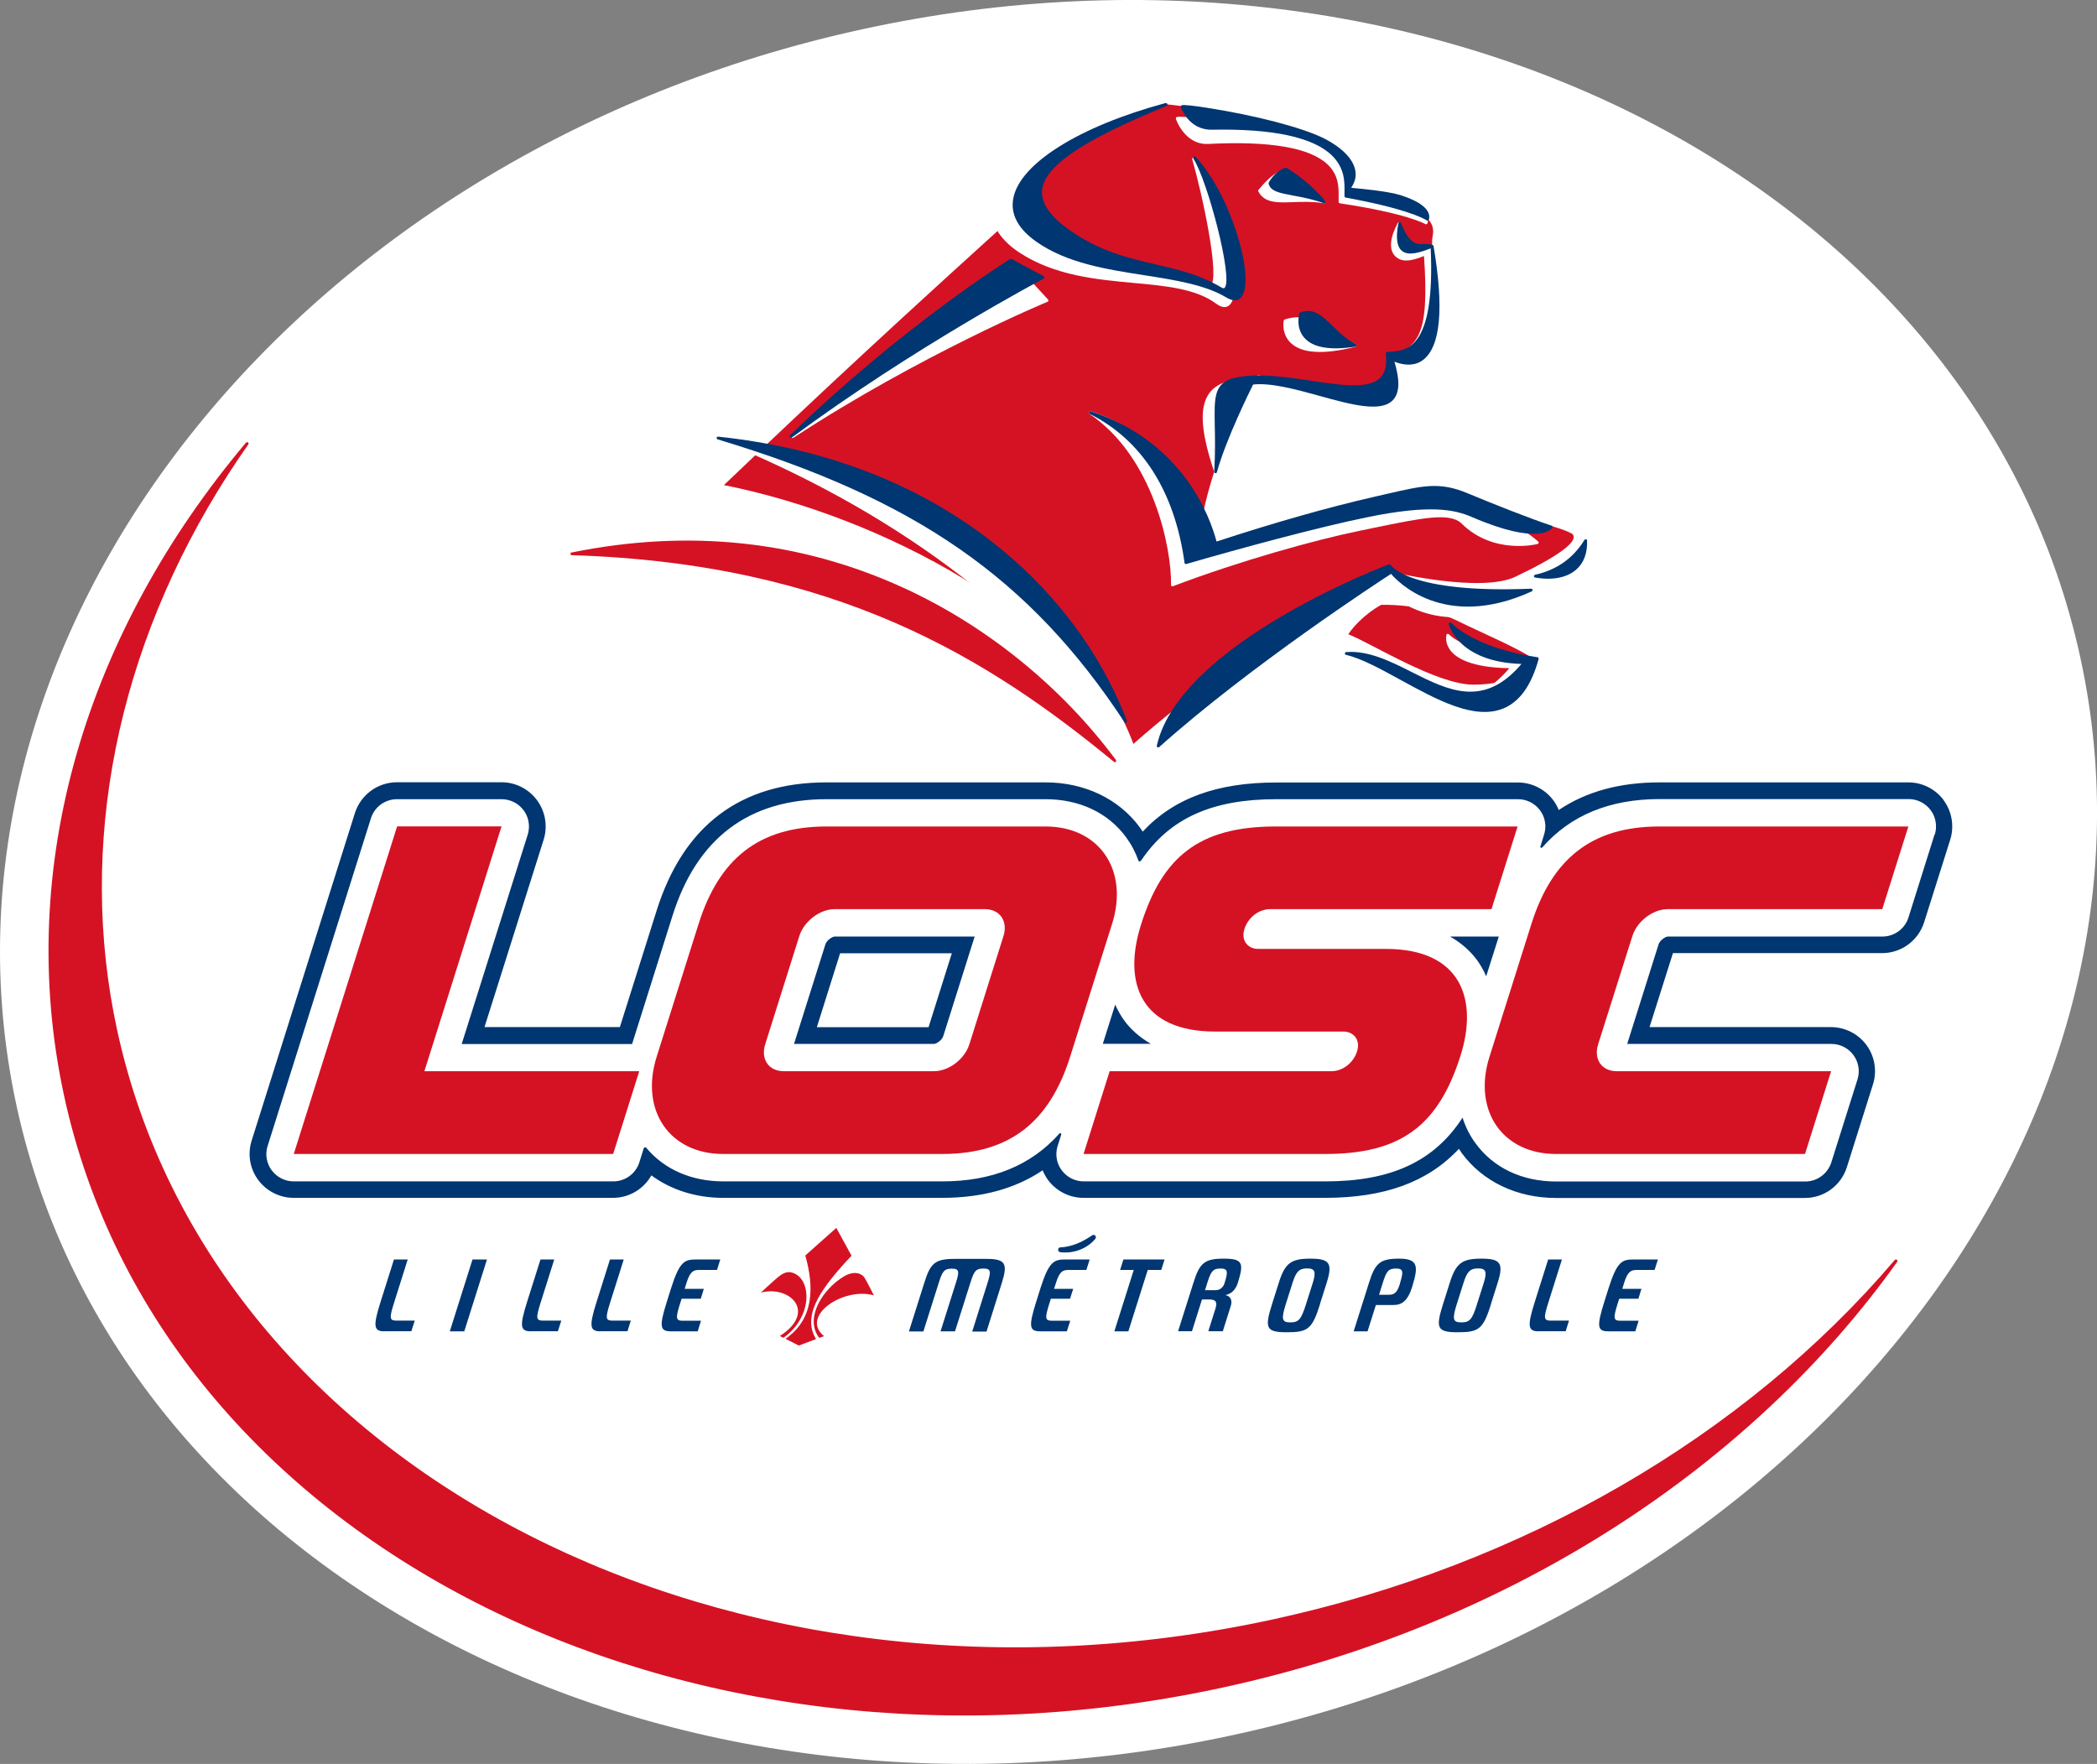<svg xmlns="http://www.w3.org/2000/svg" viewBox="0 0 178.32 150"><rect x="0" y="0" width="178.32" height="150" fill="#808080" stroke="none"/><defs><style>.d{fill:#003671;}.e{fill:#fff;}.f{fill:#d51224;}</style></defs><g id="a"></g><g id="b"><g id="c"><path class="e" d="M73.41,2.47h0C25.03,12.97-7.27,54.06,1.41,94.05c8.68,39.99,55.11,63.98,103.5,53.48,48.39-10.51,80.69-51.59,72-91.58C168.23,15.95,121.8-8.04,73.41,2.47Z"></path><g><path class="d" d="M165.3,68.06c-.71-.96-1.83-1.53-3.02-1.53h-21.17c-3.38,0-6.24,.79-8.56,2.35-.12-.29-.27-.56-.45-.81-.71-.96-1.83-1.53-3.02-1.53h-20.56c-5.01,0-8.7,1.33-11.35,4.18-.08-.12-.16-.25-.25-.37-1.78-2.42-4.7-3.82-8.01-3.82h-18.62c-7.31,0-12.17,3.66-14.45,10.89l-3.13,9.92h-11.51c1.8-5.72,5.03-15.94,5.03-15.94,.12-.37,.17-.75,.17-1.13,0-.79-.25-1.57-.73-2.22-.71-.96-1.83-1.53-3.02-1.53h-8.89c-1.64,0-3.08,1.06-3.58,2.62l-8.78,27.85c-.36,1.14-.16,2.38,.55,3.34,.71,.96,1.83,1.53,3.02,1.53h27.16c1.37,0,2.61-.75,3.26-1.91,1.67,1.23,3.79,1.91,6.1,1.91h18.62c3.38,0,6.23-.78,8.55-2.34,.12,.28,.27,.56,.45,.81,.71,.96,1.83,1.53,3.02,1.53h20.54c5.03,0,8.73-1.32,11.39-4.17,.08,.12,.16,.24,.24,.36,1.78,2.43,4.7,3.82,8.01,3.82h21.17c1.64,0,3.08-1.06,3.57-2.62l2.22-7.04c.36-1.14,.15-2.38-.55-3.34-.71-.96-1.83-1.53-3.03-1.53,0,0-11.39,0-15.42,0,.8-2.54,1.85-5.85,1.99-6.29h17.78c1.64,0,3.08-1.06,3.58-2.62l2.22-7.03c.12-.37,.17-.75,.17-1.13,0-.79-.25-1.57-.73-2.22Zm-.8,2.92l-2.21,7.03c-.3,.97-1.2,1.63-2.22,1.63h-18.24c-.21,0-.69,.33-.79,.66,0,0-2.28,7.23-2.67,8.47,1.6,0,17.36,0,17.36,0,.74,0,1.44,.35,1.88,.95,.44,.6,.57,1.37,.34,2.08l-2.22,7.04c-.31,.97-1.2,1.63-2.22,1.63h-21.17c-2.9,0-5.33-1.15-6.86-3.24-.49-.66-.86-1.4-1.11-2.19-2.44,3.76-6.13,5.42-11.67,5.42h-20.54c-.74,0-1.44-.35-1.88-.95-.3-.4-.45-.89-.45-1.37,0-.23,.04-.47,.11-.7l.29-.92c.03-.06,.01-.13-.04-.16-.04-.02-.09,0-.12,.05-2.39,2.69-5.71,4.05-9.93,4.05h-18.62c-2.71,0-5.02-1.01-6.56-2.85-.02-.03-.06-.05-.1-.05-.06,0-.1,.04-.12,.09l-.37,1.18c-.3,.97-1.2,1.63-2.22,1.63H24.98c-.74,0-1.44-.35-1.88-.95-.44-.6-.57-1.37-.34-2.07l8.78-27.85c.3-.97,1.2-1.63,2.22-1.63h8.89c.74,0,1.44,.35,1.88,.95,.3,.4,.45,.89,.45,1.38,0,.23-.04,.47-.11,.7,0,0-4.22,13.37-5.61,17.79h14.49l3.44-10.92c2.07-6.57,6.48-9.9,13.09-9.9h18.62c2.89,0,5.33,1.15,6.86,3.24,.45,.61,.8,1.28,1.05,1.99,.02,.05,.07,.06,.11,.06,.04,0,.1-.04,.12-.08,2.43-3.61,6.07-5.21,11.48-5.21h20.56c.74,0,1.44,.35,1.88,.95,.3,.4,.45,.89,.45,1.37,0,.23-.04,.47-.11,.7l-.3,.96c-.03,.08,0,.13,.04,.15,.04,.02,.08,0,.12-.04,2.39-2.72,5.72-4.1,9.97-4.1h21.17c.74,0,1.44,.35,1.88,.95,.3,.4,.45,.89,.45,1.38,0,.23-.03,.47-.11,.7Z"></path><path class="d" d="M125.6,81.64c.31,.43,.57,.89,.78,1.38l1.07-3.38h-4.14c1.05,.6,1.79,1.32,2.29,2Z"></path><path class="d" d="M95.61,86.79c-.31-.42-.56-.88-.78-1.36l-1.05,3.33h4.08c-1.04-.6-1.77-1.31-2.26-1.98Z"></path><path class="d" d="M70.19,80.3s-1.98,6.3-2.67,8.47h11.9c.21,0,.69-.33,.79-.66,0,0,2.27-7.22,2.67-8.47h-11.9c-.21,0-.69,.33-.79,.66Zm10.75,.76c-.8,2.54-1.84,5.85-1.98,6.29h-9.5c.71-2.26,1.67-5.3,1.98-6.29h9.5Z"></path></g><g><polygon class="f" points="36.09 91.09 42.65 70.27 33.77 70.27 24.98 98.13 52.14 98.13 54.36 91.09 36.09 91.09"></polygon><path class="f" d="M88.91,70.28h-18.62c-5.79,0-9.14,2.77-10.88,8.27l-3.57,11.31c-1.44,4.57,1.1,8.27,5.66,8.27h18.62c5.79,0,9.14-2.77,10.88-8.27l3.57-11.31c1.44-4.57-1.1-8.27-5.66-8.27Zm-3.58,9.32l-2.9,9.2c-.4,1.27-1.75,2.29-3.01,2.29h-12.78c-1.27,0-1.97-1.02-1.57-2.29l2.9-9.2c.4-1.27,1.75-2.29,3.01-2.29h12.78c1.26,0,1.97,1.03,1.57,2.29Z"></path><path class="f" d="M137.47,91.09c-1.27,0-1.97-1.02-1.57-2.29l2.91-9.2c.4-1.27,1.75-2.29,3.01-2.29h18.24l2.22-7.03h-21.17c-5.78,0-9.14,2.77-10.88,8.27l-3.57,11.31c-1.44,4.57,1.1,8.27,5.66,8.27h21.17l2.22-7.04h-18.25Z"></path><path class="f" d="M94.36,91.09l-2.22,7.04h20.54c6.4,0,9.62-2.36,11.52-8.37,1.48-4.68,.14-9.07-6.37-9.07h-10.87c-.75,0-1.47-.62-1.14-1.69,.31-.97,1.21-1.69,2.18-1.69h18.83l2.22-7.03h-20.56c-6.59,0-9.66,2.63-11.47,8.37-1.56,4.95-.01,9.07,6.32,9.07h10.92c.75,0,1.47,.62,1.14,1.68-.3,.97-1.21,1.69-2.18,1.69h-18.87Z"></path></g><g><path class="d" d="M32.71,113.21c-.93,0-1.01-.4-.35-2.5l1.14-3.61h1.17l-1.18,3.74c-.4,1.28-.36,1.46,.25,1.46h1.53l-.29,.9h-2.28Z"></path><path class="d" d="M38.25,113.21l1.93-6.11h1.23l-1.93,6.11h-1.23Z"></path><path class="d" d="M45.17,113.21c-.93,0-1.01-.4-.35-2.5l1.14-3.61h1.17l-1.18,3.74c-.4,1.28-.36,1.46,.25,1.46h1.53l-.29,.9h-2.28Z"></path><path class="d" d="M51.08,113.21c-.93,0-1.01-.4-.35-2.5l1.14-3.61h1.17l-1.18,3.74c-.4,1.28-.36,1.46,.25,1.46h1.53l-.28,.9h-2.28Z"></path><path class="d" d="M57.05,113.21c-.93,0-1.01-.4-.35-2.5l.37-1.18c.74-2.33,1.18-2.43,2.17-2.43h2.01l-.28,.89h-1.48c-.51,0-.79,.09-1.11,1.09l-.16,.52h1.63l-.26,.84h-1.63l-.13,.41c-.4,1.28-.36,1.46,.25,1.46h1.53l-.28,.9h-2.28Z"></path><path class="d" d="M82.68,113.21l1.29-4.1c.31-.98,.31-1.24-.35-1.24s-.8,.25-1.1,1.2l-1.31,4.14h-1.23l1.31-4.14c.3-.94,.29-1.19-.36-1.19s-.8,.25-1.1,1.2l-1.31,4.14h-1.23l1.31-4.14c.52-1.66,.89-2.03,2.59-2.03h2.68c1.63,0,1.85,.38,1.31,2.08l-1.29,4.1h-1.23Z"></path><path class="d" d="M88.46,113.21c-.93,0-1.01-.4-.35-2.5l.37-1.18c.74-2.33,1.18-2.43,2.17-2.43h2.01l-.28,.89h-1.48c-.51,0-.79,.09-1.1,1.09l-.17,.52h1.63l-.27,.84h-1.63l-.13,.41c-.4,1.28-.36,1.46,.25,1.46h1.53l-.29,.9h-2.28Z"></path><path class="d" d="M97.6,107.99l-1.65,5.22h-1.19l1.65-5.22h-1.16l.28-.89h3.5l-.28,.89h-1.16Z"></path><path class="d" d="M104.13,109.11c-.2,.65-.78,.6-.78,.6h-.88l.2-.64c.3-.95,.47-1.2,1.11-1.2s.66,.26,.35,1.24Zm-.15,4.1l.68-2.16c.14-.43,.02-.82-.45-.92,.44-.11,.83-.36,1.05-1.04,.53-1.7,.42-2.06-1.21-2.06s-2.04,.38-2.56,2.03l-1.31,4.14h1.18l.85-2.7h.61c.57,0,.71,.21,.54,.77l-.61,1.93h1.23Z"></path><path class="d" d="M111.07,110.87c-.43,1.35-.63,1.58-1.36,1.58s-.76-.32-.36-1.59l.57-1.8c.3-.95,.58-1.2,1.23-1.2s.79,.26,.48,1.24l-.56,1.76Zm1.17,.03l.57-1.8c.54-1.7,.24-2.07-1.39-2.07s-2.15,.38-2.67,2.03l-.57,1.8c-.64,2.04-.57,2.43,1.24,2.43s2.16-.27,2.83-2.39Z"></path><path class="d" d="M119.06,109.11c-.2,.65-.39,.99-.91,.99h-.88l.32-1.03c.3-.95,.47-1.2,1.11-1.2s.66,.26,.35,1.24Zm1.03,.29c.53-1.7,.52-2.37-1.11-2.37s-2.04,.38-2.56,2.03l-1.31,4.15h1.18l.71-2.24h1.51c.7,0,1.2-.34,1.59-1.58Z"></path><path class="d" d="M125.61,110.87c-.42,1.35-.63,1.58-1.36,1.58s-.76-.32-.36-1.59l.57-1.8c.3-.95,.58-1.2,1.23-1.2s.79,.26,.48,1.24l-.56,1.76Zm1.17,.03l.57-1.8c.54-1.7,.24-2.07-1.39-2.07s-2.15,.38-2.67,2.03l-.57,1.8c-.64,2.04-.57,2.43,1.24,2.43s2.16-.27,2.83-2.39Z"></path><path class="d" d="M130.86,113.21c-.93,0-1.01-.4-.35-2.5l1.14-3.61h1.17l-1.18,3.74c-.4,1.28-.36,1.46,.25,1.46h1.53l-.28,.9h-2.28Z"></path><path class="d" d="M136.77,113.21c-.94,0-1.01-.4-.35-2.5l.37-1.18c.74-2.33,1.18-2.43,2.17-2.43h2.02l-.28,.89h-1.48c-.51,0-.79,.09-1.11,1.09l-.16,.52h1.63l-.26,.84h-1.63l-.13,.41c-.4,1.28-.36,1.46,.25,1.46h1.53l-.28,.9h-2.27Z"></path><path class="d" d="M92.87,105.05c-.94,.64-1.82,.98-2.7,1.02-.11,0-.19,.09-.19,.2,0,.11,.07,.2,.18,.21,1.13,.14,2.27-.29,2.98-1.13,.03-.04,.05-.09,.05-.13h0s-.01-.08-.03-.12c0,0-.02,0-.02-.01,0,0,0-.02-.01-.03-.04-.03-.09-.05-.13-.05-.04,0-.08,.01-.12,.03Z"></path></g><g><path class="f" d="M71.11,104.42l-2.63,2.34c.8,2.84,.61,5.28-1.37,6.85l-.31,.24,1.13,.57,1.46-.55-.14-.26c-.94-1.96,.66-4.17,3.16-6.83l-1.29-2.36Z"></path><path class="f" d="M64.7,109.92c2.43-.65,4.82,1.63,1.61,3.69l.3,.15,.21-.15c2.33-1.81,2.19-4.98,.48-5.41-.44-.11-.85,.16-1.14,.4-.3,.24-1.45,1.31-1.45,1.31Z"></path><path class="f" d="M69.67,113.77l-.11-.15c-1.08-1.67,.44-4.01,2.17-5.06,.97-.59,1.6-.21,1.78,.08,.18,.28,.8,1.51,.8,1.51-2.6-.73-6.3,1.77-4.24,3.47l-.4,.15Z"></path></g><path class="f" d="M161.33,107.3c.04-.06,.03-.13-.04-.18-.05-.03-.12-.03-.18,.04-12.81,15.03-31.58,25.92-52.88,30.55-46.02,9.99-90.1-12.49-98.27-50.12-3.41-15.7-.05-32.48,9.44-47.25,.55-.86,1.12-1.7,1.71-2.54,.05-.07,.03-.15-.03-.18-.05-.03-.13-.02-.18,.04C7.44,53.66,1.19,73.55,5.45,93.18c8.21,37.83,52.35,60.35,98.58,50.31,24.7-5.36,45-18.94,57.3-36.19Z"></path><path class="f" d="M117.46,51.43c3.39-.03,5.43,.84,6.84,1.54,1.41,.7,5.25,2.36,6.06,3.06,.81,.7-1.66,2.19-5.08,2.19-3.08,0-8.57-3.46-10.63-4.29,1.14-1.64,2.82-2.51,2.82-2.51Z"></path><g><path class="f" d="M133.58,45.34c-.97-.59-6.2-1.8-7.79-2.24-1.58-.44-3.36-.63-6.85,.03-4.31,.82-8.81,1.59-14.18,3.39-2.58,.86-2.96,.67-2.67-1.57,.46-3.61,2.6-9.47,4.85-13.04,6.65,.85,13.21,4.57,11.37-1.65v-.04c1.64-.21,1.64-.68,3.03-2.43,1.33-1.68,.22-6.37,.48-7.67,.14-.71,.15-1.77-2.47-2.6-1.15-.37-2.75-.78-4.57-1.17-.34-3.24-.54-3.26-2.28-4.17-1.78-.93-7.14-2.31-10.44-2.9-1.97-.35-2.9-.41-2.9-.41l-1.01,.29c-8.1,2.75-12.09,5.19-10.61,8.03-10.35,9.34-17.73,16.17-25.98,24.06,13.57,2.71,29.11,11.1,34.74,22.08,10.88-9.66,22.3-14.64,22.3-14.64,0,0,7.37,1.74,10.27,.35,3.51-1.67,5.69-3.13,4.72-3.72Z"></path><path class="f" d="M48.61,46.97c-.06,.01-.1,.07-.1,.13,0,.06,.06,.11,.12,.11,22.59,.7,35.5,8.86,46.09,17.57,.05,.04,.11,.04,.16,0,.04-.04,.05-.11,.01-.16-4.62-6.23-11.04-11.43-18.07-14.64-8.77-4.01-18.26-5.02-28.2-3Z"></path></g><g><path class="e" d="M60.94,37.21c-.02,.06,.01,.12,.07,.14,14.78,5.99,25.96,14.27,35.19,26.07,.04,.05,.1,.06,.15,.03,.05-.03,.07-.09,.05-.15-2.21-5.76-6.65-11.48-12.5-16.09-6.54-5.16-14.43-8.64-22.83-10.08-.06-.01-.12,.03-.13,.08Z"></path><path class="e" d="M109.24,27.17s-.07,.05-.08,.09c0,.05-.22,1.13,.61,1.91,.94,.89,2.79,1,5.49,.32,.05-.01,.08-.05,.09-.1,0-.05-.02-.1-.07-.12-.54-.27-1.06-.6-1.56-.92-1.42-.91-2.76-1.76-4.48-1.18Z"></path><path class="e" d="M98.97,8.77c-7.53,1.2-13.79,4.82-14.56,8.41-.34,1.61,.44,3.09,2.28,4.3,2.99,1.96,6.56,2.29,9.71,2.58,2.73,.25,5.31,.49,7.01,1.76,.61,.45,.97,.3,1.17,.09,1.27-1.29-.31-8.96-2.99-12.47-.03-.05-.1-.06-.15-.03-.05,.03-.08,.08-.06,.14,.85,2.92,2.4,10.1,1.56,10.74-.03,.02-.11,.08-.3-.04-1.86-1.1-3.63-1.46-5.49-1.85-2.2-.45-4.48-.92-7.03-2.71-1.62-1.14-2.35-2.21-2.23-3.29,.26-2.4,4.65-4.7,11.15-7.42,.06-.02,.08-.08,.07-.14-.02-.06-.07-.09-.13-.08Z"></path><path class="e" d="M118.22,48.72c-.16,.06-16.51,6.13-19.68,14.67-.02,.05,0,.1,.04,.14,.04,.03,.1,.03,.14,0,8.09-5.95,18.49-12.68,19.29-13.2,.53,.51,5.08,4.57,12.22,.05,.05-.03,.07-.08,.05-.14-.02-.05-.06-.09-.12-.08-10.41,.43-11.79-1.38-11.8-1.4-.03-.04-.09-.06-.14-.05Z"></path><path class="e" d="M92.61,35.05c-.03,.05,0,.12,.04,.15,5.38,3.62,6.99,11.36,6.93,14.54,0,.04,.02,.08,.05,.1,.03,.02,.07,.03,.11,.01,5.74-2.18,12.2-3.96,15.77-4.69l1.25-.26c4.22-.87,6.55-1.35,7.54-.37,2.72,2.68,6.42,1.74,6.45,1.73,.04-.01,.08-.05,.09-.09,.01-.04,0-.09-.04-.12-1.32-1.16-3.85-2.63-6.51-3.29-2.45-.62-3.58-.37-6.93,.34l-.29,.06c-4.29,.92-9.47,2.24-14.15,3.79-1.63-6.32-5.01-10.29-10.16-11.98-.06-.02-.12,0-.14,.06Z"></path><path class="e" d="M86.92,23.2c-.09,.05-9.45,5.08-19.6,13.84-.05,.04-.05,.11-.02,.16,.04,.05,.11,.06,.16,.03,10.83-7.08,21.52-11.53,21.62-11.57,.04-.01,.06-.05,.07-.08,0-.04,0-.08-.03-.11l-2.07-2.25s-.1-.05-.14-.02Z"></path><path class="e" d="M100.04,9.96s-.07,.08-.05,.14c0,.02,.75,2.24,2.75,2.14,5.26-.27,8.68,.32,10.17,1.76,.95,.91,.93,2,.92,2.73v.45c0,.06,.05,.1,.11,.11,5.63,.84,7.21,1.73,7.27,1.77,.03,.02,.07,.02,.11,0,.03-.01,.06-.04,.07-.08,.02-.07,.03-.14,.03-.21,0-.7-.89-1.34-2.49-1.78-1.06-.29-2.8-.57-4.13-.66,.13-.31,.2-.61,.2-.91,0-.25-.04-.5-.13-.74-.41-1.13-1.68-1.89-2.67-2.34-1.91-.85-5.84-1.74-10.01-2.25-.9-.11-2-.22-2.14-.13Z"></path><path class="e" d="M121.78,21.09h0s-.02-.04-.03-.05c-.22-.23-1.07,.24-1.34,.17-.59-.14-1.19-.29-1.34-2.18,0-.05-.04-.1-.09-.11-.05-.01-.1,.01-.13,.06-.66,1.24-.74,2.22-.25,2.76,.55,.59,1.33,.5,2.49,.03,.5,7.07-.63,7.6-2.85,8.64-.05,.02-.08,.07-.07,.13,.12,.74,0,1.28-.36,1.65-.95,.98-3.51,.66-6.23,.32-2.43-.3-4.94-.62-6.9-.16-.98,.23-1.64,.66-2.01,1.34-.68,1.21-.49,3.26,.59,6.46,.02,.05,.07,.08,.12,.08,.05,0,.1-.04,.11-.1,.53-2.63,2.06-6.44,2.28-6.98,1.83-.23,4.16,.56,6.42,1.34,2.56,.88,4.97,1.71,6.1,.7,.44-.39,.66-1.04,.66-1.97,0-.57-.09-1.25-.26-2.02,.95,.47,1.81,.48,2.44-.02,1.44-1.13,1.68-4.97,.66-10.09Z"></path><path class="e" d="M134.83,45.88s-.09,.04-.1,.09c-.33,1.55-1.52,2.55-3.64,3.08-.05,.01-.09,.06-.09,.12,0,.06,.04,.1,.1,.11,1.88,.37,3.44,.04,4.06-.85,.32-.45,.54-1.25-.21-2.49-.03-.04-.07-.06-.12-.06Z"></path><path class="e" d="M108.72,14.61c-.87,.44-1.67,1.51-1.71,1.55-.03,.04-.03,.09,0,.13,.52,.98,1.59,.95,2.95,.9,.78-.03,1.66-.06,2.6,.09,.05,0,.1-.02,.13-.06,.02-.05,.01-.1-.03-.14-.92-.86-2.57-1.92-3.84-2.47-.03-.01-.07-.01-.1,0Z"></path><path class="e" d="M123.09,53.9s-.08,.04-.09,.08c0,.01-.03,.11-.03,.28,0,.25,.06,.64,.37,1.05,.51,.67,1.81,1.46,5.01,1.51-3.13,3.69-5.74,2.2-8.5,.61-1.69-.98-3.44-1.98-5.37-1.83-.06,0-.1,.05-.11,.11,0,.06,.03,.11,.09,.12,1.44,.35,2.97,1.43,4.59,2.58,2.38,1.68,4.83,3.42,7.07,2.74,1.54-.47,2.8-2.04,3.85-4.8,.01-.03,0-.07,0-.1-.02-.03-.05-.05-.09-.06-5.45-.81-6.66-2.24-6.67-2.25-.03-.03-.07-.05-.12-.04Z"></path></g><g><path class="d" d="M60.94,37.22c-.01,.06,.02,.12,.08,.14,16.85,5.07,26.55,11.81,34.6,24.05,.03,.05,.1,.07,.15,.04,.05-.03,.08-.09,.06-.15-2.3-5.99-6.38-11.35-11.81-15.49-6.31-4.81-14.03-7.73-22.95-8.68-.06,0-.12,.03-.13,.09Z"></path><path class="d" d="M110.56,26.57s-.06,.04-.07,.08c-.01,.05-.34,1.2,.42,2.07,.73,.84,2.19,1.09,4.34,.76,.05,0,.09-.05,.1-.1,0-.05-.02-.1-.06-.12-.79-.39-1.4-.99-1.95-1.52-.88-.86-1.65-1.61-2.78-1.17Z"></path><path class="d" d="M99.12,8.76c-7.35,1.98-12.44,5.17-12.96,8.14-.24,1.34,.43,2.58,1.99,3.67,2.57,1.8,5.91,2.33,9.13,2.83,2.67,.42,5.19,.81,7.03,1.91,.68,.4,1.05,.2,1.25-.05,1.21-1.51-.84-8.65-3.89-11.92-.04-.05-.11-.05-.16-.01-.05,.04-.06,.11-.03,.16,1.2,1.84,3.4,10.2,2.66,10.98-.02,.02-.08,.09-.27-.02-1.85-1.1-3.68-1.52-5.61-1.97-2.31-.54-4.7-1.09-7.26-2.88-1.72-1.21-2.5-2.34-2.38-3.46,.27-2.51,5.25-4.92,10.58-7.14,.06-.02,.09-.09,.07-.15-.02-.06-.08-.09-.14-.08Z"></path><path class="d" d="M118.1,47.99c-.18,.07-17.77,6.7-19.73,15.42-.01,.05,.01,.1,.06,.13,.04,.03,.1,.02,.14-.01,7.82-6.99,18.84-14.16,19.72-14.73,.47,.56,4.48,4.9,11.96,1.49,.05-.02,.08-.08,.07-.14-.01-.06-.06-.09-.12-.09-10.43,.43-11.92-2-11.94-2.02-.03-.05-.09-.07-.15-.05Z"></path><path class="d" d="M92.61,35.05c-.02,.06,0,.12,.06,.15,4.45,2.23,7.23,6.61,8.06,12.67,0,.03,.02,.06,.05,.08,.03,.02,.06,.02,.1,.01,4.48-1.3,11.21-3.13,15.45-3.99,5.28-1.08,7.36-.64,8.82-.01,5.82,2.51,6.81,.98,6.85,.91,.02-.03,.02-.07,.01-.1-.01-.03-.04-.06-.07-.07-1.88-.62-5.02-1.87-7.13-2.75-2.38-.99-3.72-.68-6.97,.07l-.87,.2c-4.1,.94-8.4,2.16-13.52,3.83-.55-2.09-2.84-8.49-10.7-11.08-.06-.02-.12,.01-.15,.07Z"></path><path class="d" d="M85.9,22.02c-.09,.06-9.09,5.66-18.72,15-.04,.04-.05,.11,0,.16,.04,.05,.11,.06,.16,.02,10.41-7.7,21.3-13.45,21.41-13.51,.04-.02,.06-.06,.06-.1s-.02-.08-.06-.1l-2.72-1.46s-.08-.02-.12,0Z"></path><path class="d" d="M100.46,8.96s-.07,.09-.05,.14c0,.02,.65,1.97,2.66,1.93,5.22-.1,8.66,.65,10.23,2.23,1.07,1.07,1.04,2.26,1.03,3.05v.38c0,.06,.04,.1,.1,.11,4.98,.91,6.54,1.72,6.9,1.94,.03,.02,.07,.02,.11,.01,.03-.01,.06-.04,.07-.08,.02-.08,.03-.15,.03-.23,0-.69-.87-1.35-2.43-1.84-1.06-.33-3.03-.52-4.21-.63,.24-.37,.38-.74,.38-1.13,0-.15-.02-.29-.05-.44-.33-1.41-2.15-2.39-2.7-2.66-1.88-.92-5.77-1.93-9.93-2.58-.89-.14-1.99-.29-2.14-.2Z"></path><path class="d" d="M121.9,20.92s-.03-.07-.07-.09c-.22-.09-.51-.09-.76-.08-.59,.03-1.21,.06-1.93-1.78-.02-.05-.07-.08-.12-.07-.05,0-.1,.04-.11,.1-.23,1.21-.13,1.97,.3,2.33,.57,.47,1.55,.13,2.45-.21,.39,8.51-2.04,8.69-3.35,8.78l-.37,.03s-.06,.02-.08,.04c-.02,.02-.03,.06-.02,.09,.11,.97-.05,1.66-.5,2.09-.99,.96-3.34,.61-5.82,.23-2.15-.32-4.6-.69-6.52-.25-1.77,.41-1.75,1.63-1.7,4.08,.02,1.04,.05,2.33-.05,3.91,0,.06,.04,.11,.1,.12,.06,.01,.12-.03,.13-.09,.76-2.77,2.8-6.9,3.08-7.45,1.5-.17,3.6,.4,5.63,.96,2.68,.74,5.22,1.44,6.25,.37,.31-.32,.47-.79,.47-1.41,0-.51-.12-1.14-.33-1.86,.94,.37,1.8,.33,2.43-.15,1.49-1.13,1.79-4.4,.89-9.7Z"></path><path class="d" d="M134.74,45.91c-.98,1.58-2.36,2.55-4.21,2.97-.05,.01-.09,.06-.09,.12,0,.06,.04,.1,.1,.11,1.45,.26,2.69,.02,3.48-.66,.66-.57,.97-1.4,.94-2.48,0-.05-.04-.1-.09-.11-.05-.01-.1,0-.13,.05Z"></path><path class="d" d="M109.3,14.26c-.93,.33-1.4,1.23-1.41,1.27-.01,.02-.02,.05-.01,.08,.14,.66,.95,.81,2.08,1.02,.72,.13,1.62,.3,2.59,.64,.05,.02,.11,0,.14-.04,.03-.04,.03-.1,0-.14-.88-1.06-2.16-2.16-3.28-2.81-.03-.02-.07-.02-.1,0Z"></path><path class="d" d="M123.26,52.93s-.07,.06-.07,.11v.02s.75,3.23,6.19,3.4c-3.2,3.76-6.19,2.27-9.35,.68-1.8-.91-3.67-1.84-5.56-1.69-.06,0-.1,.05-.11,.11,0,.06,.03,.11,.09,.12,1.34,.32,2.94,1.2,4.64,2.13,3.1,1.7,6.31,3.46,8.78,2.42,1.37-.58,2.35-1.95,2.97-4.19,0-.03,0-.07-.01-.1-.02-.03-.05-.05-.08-.05-5.47-.81-7.32-2.91-7.34-2.93-.04-.04-.09-.05-.14-.03Z"></path></g></g></g></svg>